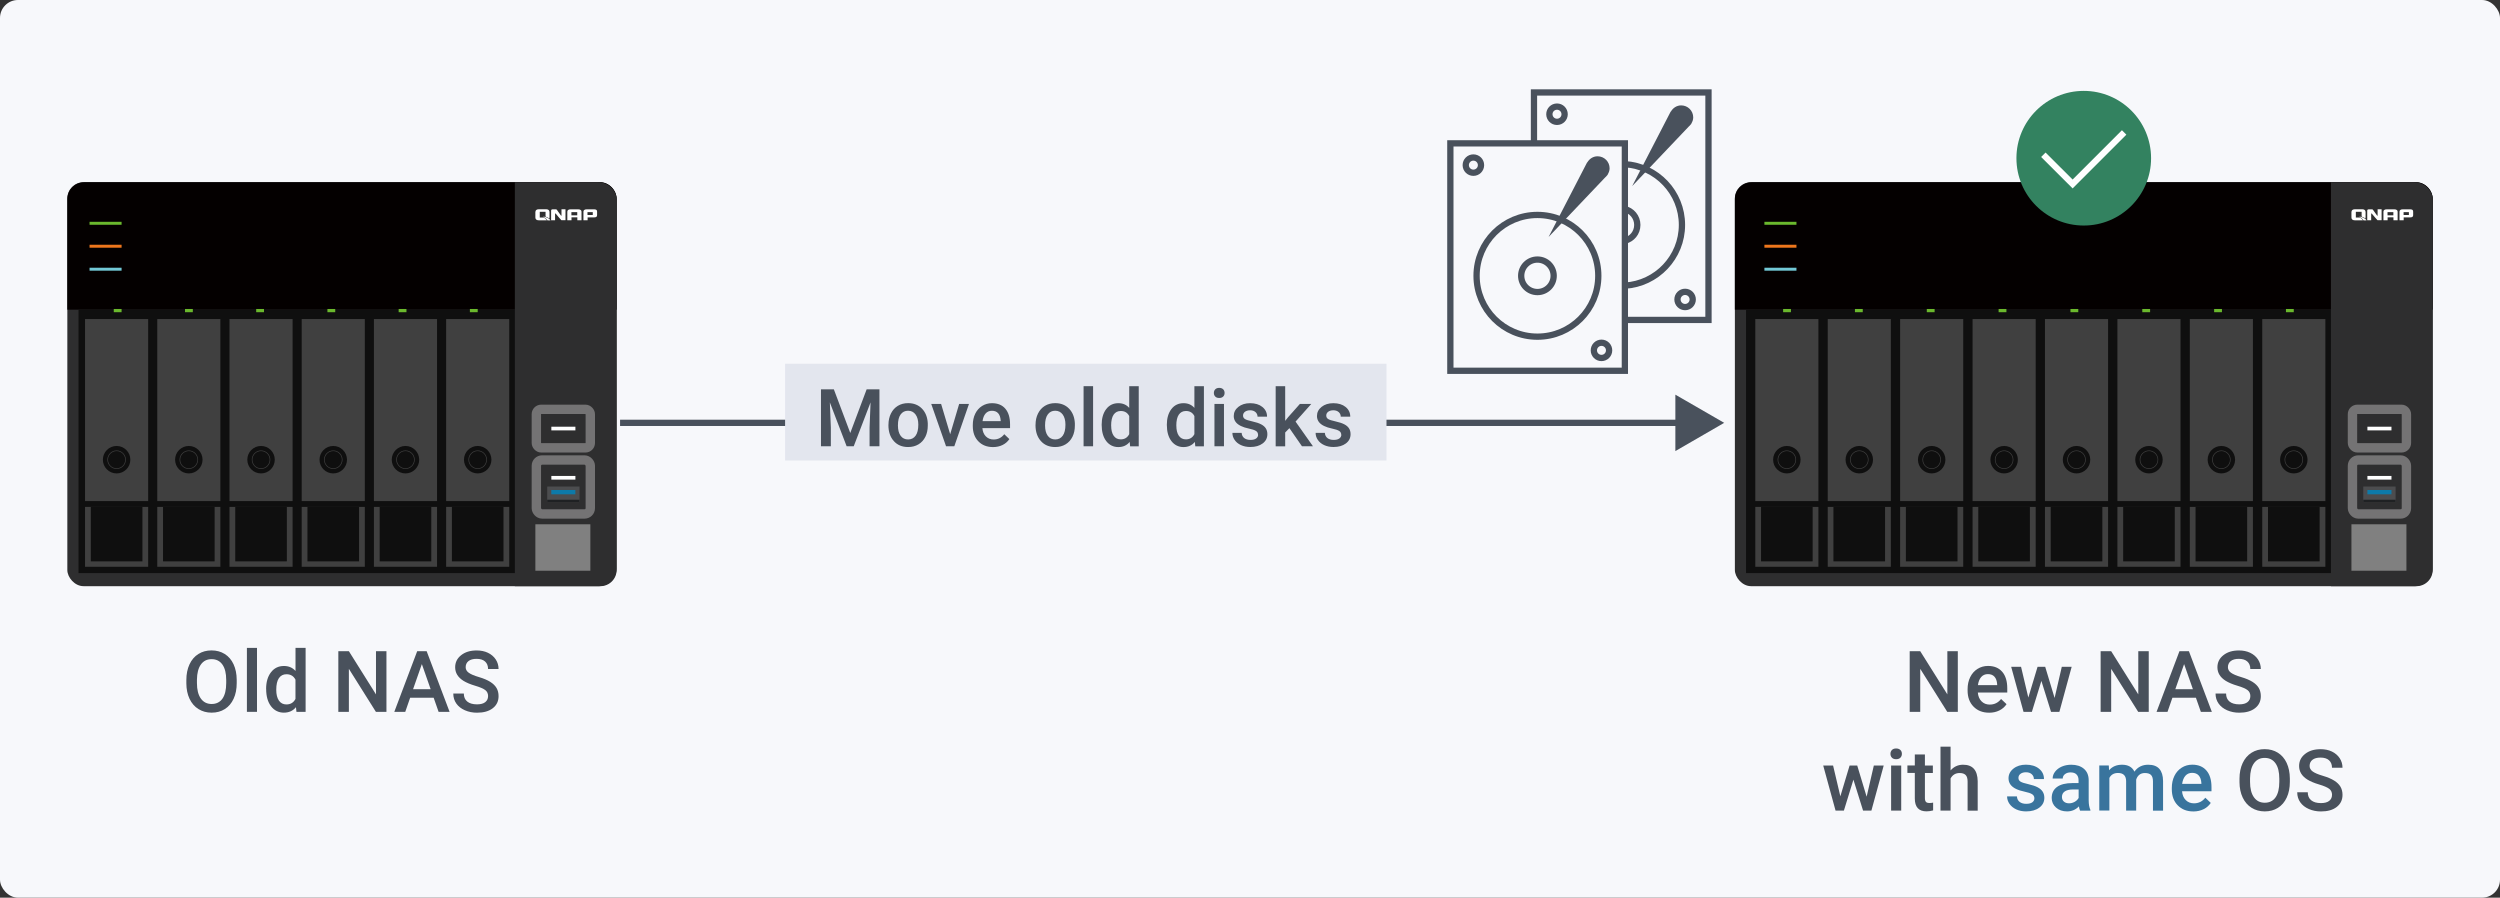 <?xml version="1.0" encoding="UTF-8"?>
<svg id="original-image" xmlns="http://www.w3.org/2000/svg" viewBox="0 0 557 200">
  <rect x="0" y="0" width="557" height="200" fill="#333333" stroke="none"/>
  <defs>
    <style>
      .cls-1 {
        fill: #4c4d4f;
      }

      .cls-1, .cls-2, .cls-3, .cls-4, .cls-5, .cls-6, .cls-7, .cls-8, .cls-9, .cls-10, .cls-11, .cls-12, .cls-13, .cls-14, .cls-15, .cls-16, .cls-17 {
        stroke-width: 0px;
      }

      .cls-2 {
        fill: #39749d;
      }

      .cls-3 {
        fill: #040000;
      }

      .cls-18 {
        stroke: #0f0f0f;
      }

      .cls-18, .cls-19, .cls-20, .cls-21 {
        fill: none;
      }

      .cls-18, .cls-21 {
        stroke-miterlimit: 10;
      }

      .cls-4 {
        fill: #0d7aa9;
      }

      .cls-5 {
        fill: #72c8d5;
      }

      .cls-6 {
        fill: #2e2e2f;
      }

      .cls-7 {
        fill: #0f0f0f;
      }

      .cls-8 {
        fill: #1f2123;
      }

      .cls-19 {
        stroke: #fff;
      }

      .cls-19, .cls-20 {
        stroke-width: 1.4px;
      }

      .cls-20 {
        stroke: #49515c;
      }

      .cls-9 {
        fill: gray;
      }

      .cls-10 {
        fill: #404040;
      }

      .cls-11 {
        fill: #e3e6ee;
      }

      .cls-12 {
        fill: #f7f8fb;
      }

      .cls-13 {
        fill: #ee761c;
      }

      .cls-21 {
        stroke: #747374;
        stroke-width: 2.09px;
      }

      .cls-14 {
        fill: #49515c;
      }

      .cls-15 {
        fill: #fff;
      }

      .cls-16 {
        fill: #338260;
      }

      .cls-17 {
        fill: #6ab82d;
      }
    </style>
  </defs>
  <rect class="cls-12" width="557" height="200" rx="4" ry="4"/>
  <g>
    <g>
      <line class="cls-20" x1="375.11" y1="94.21" x2="138.15" y2="94.21"/>
      <polygon class="cls-14" points="373.27 87.93 384.15 94.21 373.27 100.5 373.27 87.93"/>
    </g>
    <g>
      <rect class="cls-11" x="174.92" y="81.04" width="133.99" height="21.56"/>
      <g>
        <path class="cls-14" d="M185.78,86.74l3.66,9.73,3.65-9.73h2.85v12.69h-2.2v-4.18l.22-5.6-3.75,9.78h-1.58l-3.74-9.77.22,5.59v4.18h-2.2v-12.69h2.86Z"/>
        <path class="cls-14" d="M197.95,94.63c0-.92.18-1.76.55-2.5.37-.74.88-1.31,1.54-1.71.66-.4,1.42-.6,2.28-.6,1.27,0,2.31.41,3.1,1.23.79.82,1.22,1.91,1.29,3.26v.5c0,.93-.17,1.76-.53,2.49-.36.73-.87,1.3-1.54,1.7-.67.4-1.43.6-2.31.6-1.33,0-2.4-.44-3.19-1.33-.8-.89-1.2-2.07-1.2-3.54v-.1ZM200.06,94.81c0,.97.2,1.73.6,2.28.4.55.96.82,1.67.82s1.27-.28,1.67-.84c.4-.56.6-1.37.6-2.45,0-.95-.2-1.71-.61-2.27-.41-.56-.97-.84-1.67-.84s-1.24.27-1.65.82c-.41.55-.61,1.37-.61,2.46Z"/>
        <path class="cls-14" d="M211.7,96.75l2-6.75h2.19l-3.27,9.43h-1.84l-3.3-9.43h2.2l2.02,6.75Z"/>
        <path class="cls-14" d="M221.25,99.61c-1.34,0-2.43-.42-3.26-1.27-.83-.85-1.25-1.97-1.25-3.38v-.26c0-.94.18-1.78.54-2.52.36-.74.87-1.32,1.53-1.73.66-.41,1.39-.62,2.2-.62,1.28,0,2.28.41,2.98,1.23.7.82,1.05,1.98,1.05,3.48v.85h-6.16c.06.78.32,1.39.78,1.85.46.45,1.03.68,1.72.68.97,0,1.76-.39,2.37-1.18l1.14,1.09c-.38.56-.88,1-1.51,1.31-.63.31-1.34.47-2.12.47ZM221,91.52c-.58,0-1.05.2-1.41.61-.36.41-.58.97-.68,1.7h4.04v-.16c-.05-.71-.24-1.25-.57-1.61-.33-.36-.79-.54-1.38-.54Z"/>
        <path class="cls-14" d="M230.72,94.63c0-.92.18-1.76.55-2.5.37-.74.88-1.31,1.54-1.71.66-.4,1.42-.6,2.28-.6,1.27,0,2.31.41,3.1,1.23.79.82,1.22,1.91,1.29,3.26v.5c0,.93-.17,1.76-.53,2.49-.36.73-.87,1.3-1.54,1.7-.67.4-1.43.6-2.31.6-1.33,0-2.4-.44-3.19-1.33-.8-.89-1.2-2.07-1.2-3.54v-.1ZM232.84,94.81c0,.97.2,1.73.6,2.28.4.55.96.82,1.67.82s1.27-.28,1.67-.84c.4-.56.6-1.37.6-2.45,0-.95-.2-1.71-.61-2.27-.41-.56-.97-.84-1.67-.84s-1.24.27-1.65.82c-.41.55-.61,1.37-.61,2.46Z"/>
        <path class="cls-14" d="M243.54,99.43h-2.12v-13.39h2.12v13.39Z"/>
        <path class="cls-14" d="M245.45,94.65c0-1.45.34-2.62,1.01-3.5.67-.88,1.58-1.32,2.71-1.32,1,0,1.81.35,2.42,1.05v-4.83h2.12v13.39h-1.92l-.1-.98c-.63.77-1.48,1.15-2.54,1.15s-2-.44-2.68-1.33c-.68-.89-1.02-2.1-1.02-3.63ZM247.57,94.83c0,.96.18,1.71.55,2.25s.89.81,1.57.81c.87,0,1.5-.39,1.9-1.16v-4.03c-.39-.76-1.02-1.13-1.88-1.13-.69,0-1.21.27-1.59.81-.37.54-.56,1.36-.56,2.45Z"/>
        <path class="cls-14" d="M259.97,94.65c0-1.45.34-2.62,1.01-3.5.67-.88,1.58-1.32,2.71-1.32,1,0,1.81.35,2.42,1.05v-4.83h2.12v13.39h-1.92l-.1-.98c-.63.77-1.48,1.15-2.54,1.15s-2-.44-2.68-1.33c-.68-.89-1.02-2.1-1.02-3.63ZM262.09,94.83c0,.96.18,1.71.55,2.25s.89.81,1.57.81c.87,0,1.5-.39,1.9-1.16v-4.03c-.39-.76-1.02-1.13-1.88-1.13-.69,0-1.21.27-1.59.81-.37.54-.56,1.36-.56,2.45Z"/>
        <path class="cls-14" d="M270.45,87.55c0-.33.1-.6.31-.81.21-.21.5-.32.88-.32s.68.11.89.32c.21.22.31.49.31.81s-.1.59-.31.8c-.21.21-.5.32-.89.32s-.68-.11-.88-.32c-.21-.21-.31-.48-.31-.8ZM272.7,99.43h-2.12v-9.43h2.12v9.43Z"/>
        <path class="cls-14" d="M280.29,96.87c0-.38-.16-.67-.47-.86-.31-.2-.83-.37-1.55-.52-.72-.15-1.32-.34-1.8-.58-1.06-.51-1.59-1.25-1.59-2.22,0-.81.34-1.49,1.03-2.04.69-.55,1.56-.82,2.62-.82,1.13,0,2.04.28,2.73.84.69.56,1.04,1.28,1.04,2.17h-2.12c0-.41-.15-.75-.45-1.02-.3-.27-.7-.41-1.2-.41-.46,0-.84.11-1.14.32-.29.22-.44.5-.44.86,0,.33.14.58.41.76s.83.36,1.66.54,1.48.4,1.96.65.83.56,1.05.91.34.78.34,1.29c0,.85-.35,1.54-1.05,2.06-.7.53-1.62.79-2.76.79-.77,0-1.46-.14-2.07-.42s-1.08-.66-1.41-1.15c-.34-.49-.5-1.01-.5-1.58h2.06c.03.5.22.88.57,1.16.35.27.81.41,1.39.41s.98-.11,1.27-.32c.29-.21.44-.49.44-.83Z"/>
        <path class="cls-14" d="M287.28,95.39l-.94.97v3.08h-2.12v-13.39h2.12v7.72l.66-.83,2.61-2.94h2.54l-3.5,3.93,3.88,5.5h-2.45l-2.8-4.04Z"/>
        <path class="cls-14" d="M298.83,96.87c0-.38-.16-.67-.47-.86-.31-.2-.83-.37-1.55-.52-.72-.15-1.32-.34-1.8-.58-1.06-.51-1.59-1.25-1.59-2.22,0-.81.34-1.49,1.03-2.04.69-.55,1.56-.82,2.62-.82,1.13,0,2.04.28,2.73.84.69.56,1.04,1.28,1.04,2.17h-2.12c0-.41-.15-.75-.45-1.02-.3-.27-.7-.41-1.2-.41-.46,0-.84.11-1.14.32-.29.22-.44.5-.44.86,0,.33.14.58.41.76s.83.36,1.66.54,1.48.4,1.96.65.83.56,1.05.91.34.78.34,1.29c0,.85-.35,1.54-1.05,2.06-.7.53-1.62.79-2.76.79-.77,0-1.46-.14-2.07-.42s-1.08-.66-1.41-1.15c-.34-.49-.5-1.01-.5-1.58h2.06c.03.5.22.88.57,1.16.35.27.81.41,1.39.41s.98-.11,1.27-.32c.29-.21.44-.49.44-.83Z"/>
      </g>
    </g>
    <g>
      <g id="icon-0033-hdd-ssd">
        <circle class="cls-20" cx="375.44" cy="66.72" r="1.7"/>
        <polyline class="cls-20" points="341.77 31.94 341.77 20.6 380.65 20.6 380.65 71.28 362.02 71.28"/>
        <path class="cls-20" d="M362.02,36.58c7.1.44,12.72,6.33,12.72,13.53s-5.62,13.1-12.71,13.53"/>
        <path class="cls-20" d="M361.9,46.56c1.65.34,2.89,1.8,2.89,3.55s-1.19,3.15-2.8,3.53"/>
        <circle class="cls-20" cx="346.9" cy="25.45" r="1.7"/>
        <path class="cls-14" d="M376.81,27.55c.26-.41.44-.87.44-1.39,0-1.48-1.2-2.68-2.68-2.68-1,0-1.83.57-2.3,1.38l-.03-.02-8.59,16.62,12.6-13.26c.15-.13.28-.26.4-.42l.2-.21-.04-.02Z"/>
      </g>
      <g id="icon-0033-hdd-ssd-2" data-name="icon-0033-hdd-ssd">
        <circle class="cls-20" cx="356.81" cy="78.06" r="1.7"/>
        <rect class="cls-20" x="323.14" y="31.94" width="38.88" height="50.67"/>
        <circle class="cls-20" cx="342.54" cy="61.45" r="13.56"/>
        <circle class="cls-20" cx="342.54" cy="61.45" r="3.62"/>
        <circle class="cls-20" cx="328.27" cy="36.79" r="1.7"/>
        <path class="cls-14" d="M358.18,38.89c.26-.41.44-.87.44-1.39,0-1.48-1.2-2.68-2.68-2.68-1,0-1.83.57-2.3,1.38l-.03-.02-8.59,16.62,12.6-13.26c.15-.13.28-.26.4-.42l.2-.21-.04-.02Z"/>
      </g>
    </g>
    <g>
      <g>
        <g>
          <rect class="cls-6" x="15" y="40.6" width="122.38" height="90" rx="3.6" ry="3.6"/>
          <path class="cls-3" d="M137.38,68.99H15v-24.6c0-2.09,1.7-3.79,3.79-3.79h114.8c2.09,0,3.79,1.7,3.79,3.79v24.6h0Z"/>
          <path class="cls-6" d="M114.71,40.6h18.55c2.27,0,4.12,1.78,4.12,3.97v82.07c0,2.19-1.84,3.97-4.12,3.97h-18.55V40.6h0Z"/>
          <path class="cls-15" d="M125.08,48.05s-.02.03-.05.02c0,0-.02,0-.03-.02-.16-.24-.76-1.07-.95-1.33h0s0,0-.01-.01c0,0,0,0,0,0-.05-.05-.11-.07-.2-.07h-.75c-.1,0-.17.03-.22.08-.05.05-.08.13-.08.21h0v2.14h.88s0-1.13,0-1.46c0-.02.02-.05.09-.05,0,0,.03,0,.04.02.17.27,1.28,1.48,1.28,1.48h.91v-2.43h-.89v1.41h0ZM121,48.23c.29.19.82.56.98.88h.67c-.11-.2-.5-.68-1.65-.88ZM132.87,46.76c-.09-.07-.24-.11-.43-.12h0-1.76c-.22,0-.39.05-.51.14-.12.09-.18.22-.18.37h0v.02h0v1.9h.93v-.64h1.5c.41,0,.61-.16.61-.49v-.78c0-.19-.05-.32-.15-.4h0ZM132.07,47.9h-1.18v-.63h1.18v.63ZM129.36,46.78c-.12-.09-.29-.14-.51-.14h-1.76c-.22,0-.39.05-.51.14-.12.1-.18.22-.18.39v1.9h.93v-.65h1.3v.65h.93v-1.9c0-.17-.06-.29-.18-.39h0ZM128.61,47.97h-1.3v-.7h1.3v.7ZM121.2,48.47h-.94v-1.28h1.29v1.07c.39.12.66.28.84.43.03-.08.04-.16.04-.25v-1.18c0-.4-.24-.62-.71-.64h-1.64c-.53,0-.8.22-.8.65v1.18c0,.43.27.64.8.64h1.56c.08,0,.15,0,.21-.02-.14-.2-.41-.42-.65-.59h0Z"/>
          <g>
            <rect class="cls-21" x="119.5" y="91.2" width="12.02" height="8.58" rx="1.08" ry="1.08"/>
            <rect class="cls-15" x="122.84" y="95.07" width="5.36" height=".82"/>
            <g>
              <rect class="cls-21" x="119.5" y="102.49" width="12.02" height="12.02" rx="1.28" ry="1.28"/>
              <g>
                <rect class="cls-1" x="121.92" y="108.4" width="7.2" height="3.47"/>
                <rect class="cls-8" x="121.92" y="111.34" width="7.2" height=".54"/>
                <rect class="cls-4" x="122.83" y="109.17" width="5.36" height=".96"/>
              </g>
              <rect class="cls-15" x="122.84" y="106.04" width="5.36" height=".82"/>
            </g>
          </g>
          <rect class="cls-7" x="17.49" y="68.99" width="97.22" height="58.7"/>
          <rect class="cls-9" x="119.28" y="116.81" width="12.25" height="10.35"/>
          <g>
            <rect class="cls-10" x="18.95" y="71.08" width="14.06" height="40.56"/>
            <rect class="cls-10" x="18.95" y="112.94" width="14.06" height="13.34"/>
            <circle class="cls-7" cx="25.98" cy="102.42" r="1.92"/>
            <circle class="cls-18" cx="25.98" cy="102.42" r="2.56"/>
            <rect class="cls-7" x="20.23" y="112.94" width="11.5" height="12.13"/>
          </g>
          <g>
            <rect class="cls-10" x="35.04" y="71.08" width="14.06" height="40.56"/>
            <rect class="cls-10" x="35.04" y="112.94" width="14.06" height="13.34"/>
            <circle class="cls-7" cx="42.07" cy="102.42" r="1.92"/>
            <circle class="cls-18" cx="42.07" cy="102.42" r="2.56"/>
            <rect class="cls-7" x="36.32" y="112.94" width="11.5" height="12.13"/>
          </g>
          <g>
            <rect class="cls-10" x="51.13" y="71.08" width="14.06" height="40.56"/>
            <rect class="cls-10" x="51.13" y="112.94" width="14.06" height="13.34"/>
            <circle class="cls-7" cx="58.16" cy="102.42" r="1.92"/>
            <circle class="cls-18" cx="58.16" cy="102.42" r="2.56"/>
            <rect class="cls-7" x="52.41" y="112.94" width="11.5" height="12.13"/>
          </g>
          <g>
            <rect class="cls-10" x="67.22" y="71.08" width="14.06" height="40.56"/>
            <rect class="cls-10" x="67.22" y="112.94" width="14.06" height="13.34"/>
            <circle class="cls-7" cx="74.25" cy="102.42" r="1.92"/>
            <circle class="cls-18" cx="74.25" cy="102.42" r="2.56"/>
            <rect class="cls-7" x="68.5" y="112.94" width="11.5" height="12.13"/>
          </g>
          <g>
            <rect class="cls-10" x="83.31" y="71.08" width="14.06" height="40.56"/>
            <rect class="cls-10" x="83.31" y="112.94" width="14.06" height="13.34"/>
            <circle class="cls-7" cx="90.34" cy="102.42" r="1.92"/>
            <circle class="cls-18" cx="90.34" cy="102.42" r="2.56"/>
            <rect class="cls-7" x="84.59" y="112.94" width="11.5" height="12.13"/>
          </g>
          <g>
            <rect class="cls-10" x="99.4" y="71.08" width="14.06" height="40.56"/>
            <rect class="cls-10" x="99.4" y="112.94" width="14.06" height="13.34"/>
            <circle class="cls-7" cx="106.43" cy="102.42" r="1.92"/>
            <circle class="cls-18" cx="106.43" cy="102.42" r="2.56"/>
            <rect class="cls-7" x="100.68" y="112.94" width="11.5" height="12.13"/>
          </g>
        </g>
        <g>
          <rect class="cls-17" x="25.35" y="68.84" width="1.74" height=".72"/>
          <rect class="cls-17" x="41.22" y="68.84" width="1.74" height=".72"/>
          <rect class="cls-17" x="57.08" y="68.84" width="1.74" height=".72"/>
          <rect class="cls-17" x="72.95" y="68.84" width="1.74" height=".72"/>
          <rect class="cls-17" x="88.82" y="68.84" width="1.74" height=".72"/>
          <rect class="cls-17" x="104.69" y="68.84" width="1.74" height=".72"/>
        </g>
        <g>
          <rect class="cls-5" x="19.95" y="59.65" width="7.14" height=".66"/>
          <rect class="cls-13" x="19.95" y="54.53" width="7.14" height=".66"/>
          <rect class="cls-17" x="19.95" y="49.42" width="7.14" height=".66"/>
        </g>
      </g>
      <g>
        <path class="cls-14" d="M52.74,152.2c0,1.32-.23,2.49-.69,3.48-.46,1-1.11,1.77-1.96,2.3-.85.54-1.83.8-2.94.8s-2.07-.27-2.93-.8c-.86-.53-1.52-1.3-1.99-2.29-.47-.99-.7-2.13-.71-3.42v-.76c0-1.32.23-2.48.7-3.49s1.13-1.78,1.98-2.31c.85-.54,1.83-.8,2.93-.8s2.08.26,2.93.79c.85.53,1.51,1.29,1.97,2.28.46.99.7,2.15.71,3.47v.75ZM50.4,151.5c0-1.5-.28-2.64-.85-3.44-.57-.8-1.37-1.2-2.41-1.2s-1.81.4-2.38,1.19-.86,1.92-.88,3.37v.78c0,1.48.29,2.63.87,3.44.58.81,1.38,1.21,2.41,1.21s1.84-.4,2.4-1.19c.56-.79.84-1.95.84-3.47v-.71Z"/>
        <path class="cls-14" d="M57.26,158.6h-2.25v-14.25h2.25v14.25Z"/>
        <path class="cls-14" d="M59.29,153.51c0-1.55.36-2.79,1.08-3.72.72-.94,1.68-1.41,2.89-1.41,1.06,0,1.92.37,2.58,1.11v-5.14h2.25v14.25h-2.04l-.11-1.04c-.67.82-1.57,1.22-2.7,1.22s-2.13-.47-2.85-1.42c-.73-.95-1.09-2.23-1.09-3.86ZM61.55,153.7c0,1.02.2,1.82.59,2.39.39.57.95.86,1.67.86.92,0,1.6-.41,2.02-1.23v-4.29c-.41-.8-1.08-1.21-2-1.21-.73,0-1.29.29-1.69.87s-.59,1.45-.59,2.61Z"/>
        <path class="cls-14" d="M86.1,158.6h-2.35l-6.02-9.58v9.58h-2.35v-13.51h2.35l6.04,9.62v-9.62h2.33v13.51Z"/>
        <path class="cls-14" d="M96.61,155.46h-5.23l-1.09,3.14h-2.44l5.1-13.51h2.11l5.11,13.51h-2.45l-1.1-3.14ZM92.03,153.56h3.92l-1.96-5.6-1.96,5.6Z"/>
        <path class="cls-14" d="M108.75,155.12c0-.59-.21-1.05-.63-1.37-.42-.32-1.17-.65-2.26-.97s-1.95-.69-2.6-1.09c-1.23-.77-1.85-1.78-1.85-3.02,0-1.09.44-1.99,1.33-2.69.89-.71,2.04-1.06,3.46-1.06.94,0,1.78.17,2.51.52s1.31.84,1.74,1.48c.42.64.63,1.35.63,2.13h-2.34c0-.71-.22-1.26-.66-1.66-.44-.4-1.07-.6-1.9-.6-.77,0-1.36.16-1.79.49-.42.33-.64.79-.64,1.37,0,.5.23.91.69,1.24s1.21.65,2.26.96,1.9.67,2.53,1.07c.64.4,1.1.86,1.4,1.37.3.52.45,1.12.45,1.81,0,1.13-.43,2.02-1.29,2.69-.86.67-2.03,1-3.51,1-.98,0-1.88-.18-2.7-.54-.82-.36-1.46-.86-1.91-1.5-.45-.64-.68-1.38-.68-2.23h2.35c0,.77.25,1.36.76,1.78.51.42,1.23.63,2.18.63.82,0,1.43-.17,1.84-.5.41-.33.62-.77.62-1.31Z"/>
      </g>
    </g>
    <g>
      <path class="cls-14" d="M436.2,158.6h-2.35l-6.02-9.58v9.58h-2.35v-13.51h2.35l6.04,9.62v-9.62h2.33v13.51Z"/>
      <path class="cls-14" d="M443.18,158.79c-1.43,0-2.59-.45-3.47-1.35-.89-.9-1.33-2.1-1.33-3.6v-.28c0-1,.19-1.9.58-2.69.39-.79.93-1.4,1.63-1.84.7-.44,1.48-.66,2.34-.66,1.37,0,2.42.44,3.17,1.31.75.87,1.12,2.11,1.12,3.7v.91h-6.56c.07.83.34,1.48.83,1.97s1.1.72,1.83.72c1.03,0,1.88-.42,2.52-1.25l1.22,1.16c-.4.6-.94,1.07-1.61,1.4-.67.33-1.42.5-2.26.5ZM442.91,150.19c-.62,0-1.12.22-1.5.65-.38.43-.62,1.04-.73,1.81h4.29v-.17c-.05-.75-.25-1.33-.6-1.71-.35-.39-.84-.58-1.47-.58Z"/>
      <path class="cls-14" d="M457.77,155.49l1.6-6.93h2.2l-2.74,10.04h-1.86l-2.15-6.89-2.12,6.89h-1.86l-2.75-10.04h2.2l1.62,6.86,2.06-6.86h1.7l2.09,6.93Z"/>
      <path class="cls-14" d="M478.74,158.6h-2.35l-6.02-9.58v9.58h-2.35v-13.51h2.35l6.04,9.62v-9.62h2.33v13.51Z"/>
      <path class="cls-14" d="M489.24,155.46h-5.23l-1.09,3.14h-2.44l5.1-13.51h2.11l5.11,13.51h-2.45l-1.1-3.14ZM484.66,153.56h3.92l-1.96-5.6-1.96,5.6Z"/>
      <path class="cls-14" d="M501.38,155.12c0-.59-.21-1.05-.63-1.37-.42-.32-1.17-.65-2.26-.97s-1.95-.69-2.6-1.09c-1.23-.77-1.85-1.78-1.85-3.02,0-1.09.44-1.99,1.33-2.69.89-.71,2.04-1.06,3.46-1.06.94,0,1.78.17,2.51.52s1.31.84,1.74,1.48c.42.64.63,1.35.63,2.13h-2.34c0-.71-.22-1.26-.66-1.66-.44-.4-1.07-.6-1.9-.6-.77,0-1.36.16-1.79.49-.42.33-.64.79-.64,1.37,0,.5.23.91.69,1.24s1.21.65,2.26.96,1.9.67,2.53,1.07c.64.4,1.1.86,1.4,1.37.3.52.45,1.12.45,1.81,0,1.13-.43,2.02-1.29,2.69-.86.67-2.03,1-3.51,1-.98,0-1.88-.18-2.7-.54-.82-.36-1.46-.86-1.91-1.5-.45-.64-.68-1.38-.68-2.23h2.35c0,.77.25,1.36.76,1.78.51.42,1.23.63,2.18.63.82,0,1.43-.17,1.84-.5.41-.33.62-.77.62-1.31Z"/>
      <path class="cls-14" d="M415.89,177.49l1.6-6.93h2.2l-2.74,10.04h-1.86l-2.15-6.89-2.12,6.89h-1.86l-2.75-10.04h2.2l1.62,6.86,2.06-6.86h1.7l2.09,6.93Z"/>
      <path class="cls-14" d="M421.19,167.96c0-.35.11-.63.33-.86.22-.23.53-.34.94-.34s.72.12.95.34.33.52.33.86-.11.62-.33.85-.54.34-.95.34-.72-.11-.94-.34c-.22-.23-.33-.51-.33-.85ZM423.59,180.6h-2.25v-10.04h2.25v10.04Z"/>
      <path class="cls-14" d="M428.87,168.12v2.44h1.77v1.67h-1.77v5.6c0,.38.08.66.23.83.15.17.42.25.81.25.26,0,.52-.03.79-.09v1.74c-.51.14-1.01.21-1.48.21-1.73,0-2.6-.96-2.6-2.87v-5.69h-1.65v-1.67h1.65v-2.44h2.25Z"/>
      <path class="cls-14" d="M434.58,171.66c.74-.85,1.67-1.28,2.79-1.28,2.14,0,3.22,1.22,3.26,3.67v6.56h-2.25v-6.48c0-.69-.15-1.18-.45-1.47-.3-.29-.74-.43-1.32-.43-.9,0-1.58.4-2.02,1.21v7.17h-2.25v-14.25h2.25v5.31Z"/>
      <path class="cls-2" d="M453.26,177.87c0-.4-.17-.71-.5-.92-.33-.21-.88-.4-1.65-.56-.77-.16-1.41-.36-1.92-.61-1.13-.54-1.69-1.33-1.69-2.37,0-.87.37-1.59,1.1-2.17.73-.58,1.66-.87,2.78-.87,1.2,0,2.17.3,2.91.89.74.59,1.11,1.36,1.11,2.31h-2.25c0-.43-.16-.79-.48-1.08-.32-.29-.75-.43-1.28-.43-.5,0-.9.11-1.21.34-.31.23-.47.53-.47.92,0,.35.15.62.44.81.29.19.88.39,1.76.58.88.2,1.58.43,2.08.7.5.27.88.59,1.12.97.24.38.37.83.37,1.37,0,.9-.37,1.63-1.12,2.19-.75.56-1.73.84-2.94.84-.82,0-1.56-.15-2.2-.45-.64-.3-1.14-.71-1.5-1.22-.36-.52-.54-1.08-.54-1.68h2.19c.03.53.23.94.6,1.23.37.29.86.43,1.47.43s1.05-.11,1.36-.34c.31-.23.46-.52.46-.89Z"/>
      <path class="cls-2" d="M463.44,180.6c-.1-.19-.19-.5-.26-.94-.72.75-1.6,1.12-2.63,1.12s-1.83-.29-2.47-.86c-.64-.57-.96-1.29-.96-2.13,0-1.07.4-1.89,1.19-2.46.79-.57,1.93-.86,3.41-.86h1.38v-.66c0-.52-.14-.94-.44-1.25-.29-.31-.73-.47-1.33-.47-.51,0-.93.13-1.26.39-.33.26-.49.58-.49.98h-2.25c0-.55.18-1.07.55-1.54.37-.48.86-.85,1.49-1.13.63-.27,1.33-.41,2.1-.41,1.18,0,2.11.3,2.81.89.7.59,1.06,1.42,1.08,2.49v4.53c0,.9.13,1.62.38,2.16v.16h-2.3ZM460.97,178.98c.45,0,.86-.11,1.26-.33s.69-.51.89-.87v-1.89h-1.21c-.83,0-1.46.15-1.88.44-.42.29-.63.7-.63,1.23,0,.43.14.78.43,1.03.29.26.67.39,1.16.39Z"/>
      <path class="cls-2" d="M469.84,170.56l.06,1.05c.71-.82,1.67-1.23,2.89-1.23,1.34,0,2.26.51,2.76,1.54.73-1.03,1.76-1.54,3.08-1.54,1.11,0,1.93.31,2.47.92.54.61.82,1.51.83,2.71v6.6h-2.25v-6.53c0-.64-.14-1.1-.42-1.4-.28-.3-.74-.45-1.38-.45-.51,0-.93.14-1.26.41-.33.28-.55.64-.68,1.08v6.88s-2.24,0-2.24,0v-6.61c-.03-1.18-.63-1.77-1.81-1.77-.9,0-1.54.37-1.92,1.1v7.27h-2.25v-10.04h2.12Z"/>
      <path class="cls-2" d="M488.68,180.79c-1.43,0-2.59-.45-3.47-1.35-.89-.9-1.33-2.1-1.33-3.6v-.28c0-1,.19-1.9.58-2.69.39-.79.93-1.4,1.63-1.84.7-.44,1.48-.66,2.34-.66,1.37,0,2.42.44,3.17,1.31.75.87,1.12,2.11,1.12,3.7v.91h-6.56c.07.83.34,1.48.83,1.97s1.1.72,1.83.72c1.03,0,1.88-.42,2.52-1.25l1.22,1.16c-.4.6-.94,1.07-1.61,1.4-.67.33-1.42.5-2.26.5ZM488.41,172.19c-.62,0-1.12.22-1.5.65-.38.43-.62,1.04-.73,1.81h4.29v-.17c-.05-.75-.25-1.33-.6-1.71-.35-.39-.84-.58-1.47-.58Z"/>
      <path class="cls-14" d="M510.18,174.2c0,1.32-.23,2.49-.69,3.48-.46,1-1.11,1.77-1.96,2.3-.85.54-1.83.8-2.94.8s-2.07-.27-2.93-.8c-.86-.53-1.52-1.3-1.99-2.29-.47-.99-.7-2.13-.71-3.42v-.76c0-1.32.23-2.48.7-3.49s1.13-1.78,1.98-2.31c.85-.54,1.83-.8,2.93-.8s2.08.26,2.93.79c.85.53,1.51,1.29,1.97,2.28.46.99.7,2.15.71,3.47v.75ZM507.83,173.5c0-1.5-.28-2.64-.85-3.44-.57-.8-1.37-1.2-2.41-1.2s-1.81.4-2.38,1.19-.86,1.92-.88,3.37v.78c0,1.48.29,2.63.87,3.44.58.81,1.38,1.21,2.41,1.21s1.84-.4,2.4-1.19c.56-.79.84-1.95.84-3.47v-.71Z"/>
      <path class="cls-14" d="M519.58,177.12c0-.59-.21-1.05-.63-1.37-.42-.32-1.17-.65-2.26-.97s-1.95-.69-2.6-1.09c-1.23-.77-1.85-1.78-1.85-3.02,0-1.09.44-1.99,1.33-2.69.89-.71,2.04-1.06,3.46-1.06.94,0,1.78.17,2.51.52s1.31.84,1.74,1.48c.42.64.63,1.35.63,2.13h-2.34c0-.71-.22-1.26-.66-1.66-.44-.4-1.07-.6-1.9-.6-.77,0-1.36.16-1.79.49-.42.33-.64.79-.64,1.37,0,.5.23.91.69,1.24s1.21.65,2.26.96,1.9.67,2.53,1.07c.64.4,1.1.86,1.4,1.37.3.52.45,1.12.45,1.81,0,1.13-.43,2.02-1.29,2.69-.86.67-2.03,1-3.51,1-.98,0-1.88-.18-2.7-.54-.82-.36-1.46-.86-1.91-1.5-.45-.64-.68-1.38-.68-2.23h2.35c0,.77.25,1.36.76,1.78.51.42,1.23.63,2.18.63.82,0,1.43-.17,1.84-.5.41-.33.62-.77.62-1.31Z"/>
    </g>
    <g>
      <g>
        <rect class="cls-6" x="386.53" y="40.6" width="155.47" height="90" rx="3.6" ry="3.6"/>
        <path class="cls-3" d="M542,68.99h-155.47v-24.6c0-2.09,1.7-3.79,3.79-3.79h147.9c2.09,0,3.79,1.7,3.79,3.79v24.6h0Z"/>
        <path class="cls-6" d="M519.33,40.6h18.55c2.27,0,4.12,1.78,4.12,3.97v82.07c0,2.19-1.84,3.97-4.12,3.97h-18.55V40.6Z"/>
        <path class="cls-15" d="M529.71,48.05s-.02.03-.05.02c0,0-.02,0-.03-.02-.16-.24-.76-1.07-.95-1.33h0s0,0-.01-.01h0c-.05-.05-.11-.07-.2-.07h-.75c-.1,0-.17.03-.22.08-.05.05-.08.13-.08.21h0v2.14h.88s0-1.13,0-1.46c0-.02.02-.05.09-.05,0,0,.03,0,.04.02.17.27,1.28,1.48,1.28,1.48h.91v-2.43h-.89v1.41h0ZM525.62,48.23c.29.19.82.56.98.88h.67c-.11-.2-.5-.68-1.65-.88ZM537.49,46.76c-.09-.07-.24-.11-.43-.12h0-1.76c-.22,0-.39.05-.51.14-.12.09-.18.22-.18.37h0v.02h0v1.9h.93v-.64h1.5c.41,0,.61-.16.61-.49v-.78c0-.19-.05-.32-.15-.4h0ZM536.7,47.9h-1.18v-.63h1.18v.63ZM533.99,46.78c-.12-.09-.29-.14-.51-.14h-1.76c-.22,0-.39.05-.51.14-.12.1-.18.22-.18.39v1.9h.93v-.65h1.3v.65h.93v-1.9c0-.17-.06-.29-.18-.39h0ZM533.24,47.97h-1.3v-.7h1.3v.7ZM525.82,48.47h-.94v-1.28h1.29v1.07c.39.12.66.28.84.43.03-.08.04-.16.04-.25v-1.18c0-.4-.24-.62-.71-.64h-1.64c-.53,0-.8.22-.8.65v1.18c0,.43.27.64.8.64h1.56c.08,0,.15,0,.21-.02-.14-.2-.41-.42-.65-.59h0Z"/>
        <g>
          <rect class="cls-21" x="524.13" y="91.2" width="12.02" height="8.58" rx="1.08" ry="1.08"/>
          <rect class="cls-15" x="527.46" y="95.07" width="5.36" height=".82"/>
          <g>
            <rect class="cls-21" x="524.13" y="102.49" width="12.02" height="12.02" rx="1.28" ry="1.28"/>
            <g>
              <rect class="cls-1" x="526.54" y="108.4" width="7.2" height="3.47"/>
              <rect class="cls-8" x="526.54" y="111.34" width="7.2" height=".54"/>
              <rect class="cls-4" x="527.46" y="109.17" width="5.36" height=".96"/>
            </g>
            <rect class="cls-15" x="527.46" y="106.04" width="5.36" height=".82"/>
          </g>
        </g>
        <rect class="cls-7" x="389.02" y="68.99" width="130.31" height="58.7"/>
        <rect class="cls-9" x="523.9" y="116.81" width="12.25" height="10.35"/>
        <g>
          <rect class="cls-10" x="423.35" y="71.08" width="14.06" height="40.56"/>
          <rect class="cls-10" x="423.35" y="112.94" width="14.06" height="13.34"/>
          <circle class="cls-7" cx="430.38" cy="102.42" r="1.92"/>
          <circle class="cls-18" cx="430.38" cy="102.42" r="2.56"/>
          <rect class="cls-7" x="424.63" y="112.94" width="11.5" height="12.13"/>
        </g>
        <g>
          <rect class="cls-10" x="439.49" y="71.08" width="14.06" height="40.56"/>
          <rect class="cls-10" x="439.49" y="112.94" width="14.06" height="13.34"/>
          <circle class="cls-7" cx="446.52" cy="102.42" r="1.92"/>
          <circle class="cls-18" cx="446.52" cy="102.42" r="2.56"/>
          <rect class="cls-7" x="440.76" y="112.94" width="11.5" height="12.13"/>
        </g>
        <g>
          <rect class="cls-10" x="391.08" y="71.08" width="14.06" height="40.56"/>
          <rect class="cls-10" x="391.08" y="112.94" width="14.06" height="13.34"/>
          <circle class="cls-7" cx="398.11" cy="102.42" r="1.92"/>
          <circle class="cls-18" cx="398.11" cy="102.42" r="2.56"/>
          <rect class="cls-7" x="392.36" y="112.94" width="11.5" height="12.13"/>
        </g>
        <g>
          <rect class="cls-10" x="407.22" y="71.08" width="14.06" height="40.56"/>
          <rect class="cls-10" x="407.22" y="112.94" width="14.06" height="13.34"/>
          <circle class="cls-7" cx="414.25" cy="102.42" r="1.92"/>
          <circle class="cls-18" cx="414.25" cy="102.42" r="2.56"/>
          <rect class="cls-7" x="408.49" y="112.94" width="11.5" height="12.13"/>
        </g>
        <g>
          <rect class="cls-10" x="455.62" y="71.08" width="14.06" height="40.56"/>
          <rect class="cls-10" x="455.62" y="112.94" width="14.06" height="13.34"/>
          <circle class="cls-7" cx="462.65" cy="102.42" r="1.92"/>
          <circle class="cls-18" cx="462.65" cy="102.42" r="2.56"/>
          <rect class="cls-7" x="456.9" y="112.94" width="11.5" height="12.13"/>
        </g>
        <g>
          <rect class="cls-10" x="471.76" y="71.08" width="14.06" height="40.56"/>
          <rect class="cls-10" x="471.76" y="112.94" width="14.06" height="13.34"/>
          <circle class="cls-7" cx="478.79" cy="102.42" r="1.92"/>
          <circle class="cls-18" cx="478.79" cy="102.42" r="2.56"/>
          <rect class="cls-7" x="473.04" y="112.94" width="11.5" height="12.13"/>
        </g>
        <g>
          <rect class="cls-10" x="487.89" y="71.08" width="14.06" height="40.56"/>
          <rect class="cls-10" x="487.89" y="112.94" width="14.06" height="13.34"/>
          <circle class="cls-7" cx="494.92" cy="102.42" r="1.92"/>
          <circle class="cls-18" cx="494.92" cy="102.42" r="2.56"/>
          <rect class="cls-7" x="489.17" y="112.94" width="11.5" height="12.13"/>
        </g>
        <g>
          <rect class="cls-10" x="504.03" y="71.08" width="14.06" height="40.56"/>
          <rect class="cls-10" x="504.03" y="112.94" width="14.06" height="13.34"/>
          <circle class="cls-7" cx="511.06" cy="102.42" r="1.92"/>
          <circle class="cls-18" cx="511.06" cy="102.42" r="2.56"/>
          <rect class="cls-7" x="505.31" y="112.94" width="11.5" height="12.13"/>
        </g>
      </g>
      <g>
        <rect class="cls-17" x="429.29" y="68.84" width="1.74" height=".72"/>
        <rect class="cls-17" x="413.28" y="68.84" width="1.74" height=".72"/>
        <rect class="cls-17" x="397.28" y="68.84" width="1.74" height=".72"/>
        <rect class="cls-17" x="445.29" y="68.84" width="1.74" height=".72"/>
        <rect class="cls-17" x="461.3" y="68.84" width="1.74" height=".72"/>
        <rect class="cls-17" x="477.3" y="68.84" width="1.74" height=".72"/>
        <rect class="cls-17" x="493.31" y="68.84" width="1.74" height=".72"/>
        <rect class="cls-17" x="509.31" y="68.84" width="1.74" height=".72"/>
      </g>
      <g>
        <rect class="cls-5" x="393.11" y="59.65" width="7.14" height=".66"/>
        <rect class="cls-13" x="393.11" y="54.53" width="7.14" height=".66"/>
        <rect class="cls-17" x="393.11" y="49.42" width="7.14" height=".66"/>
      </g>
    </g>
    <g>
      <circle class="cls-16" cx="464.26" cy="35.25" r="15"/>
      <polyline class="cls-19" points="455.26 34.48 461.78 40.99 473.26 29.51"/>
    </g>
  </g>
</svg>